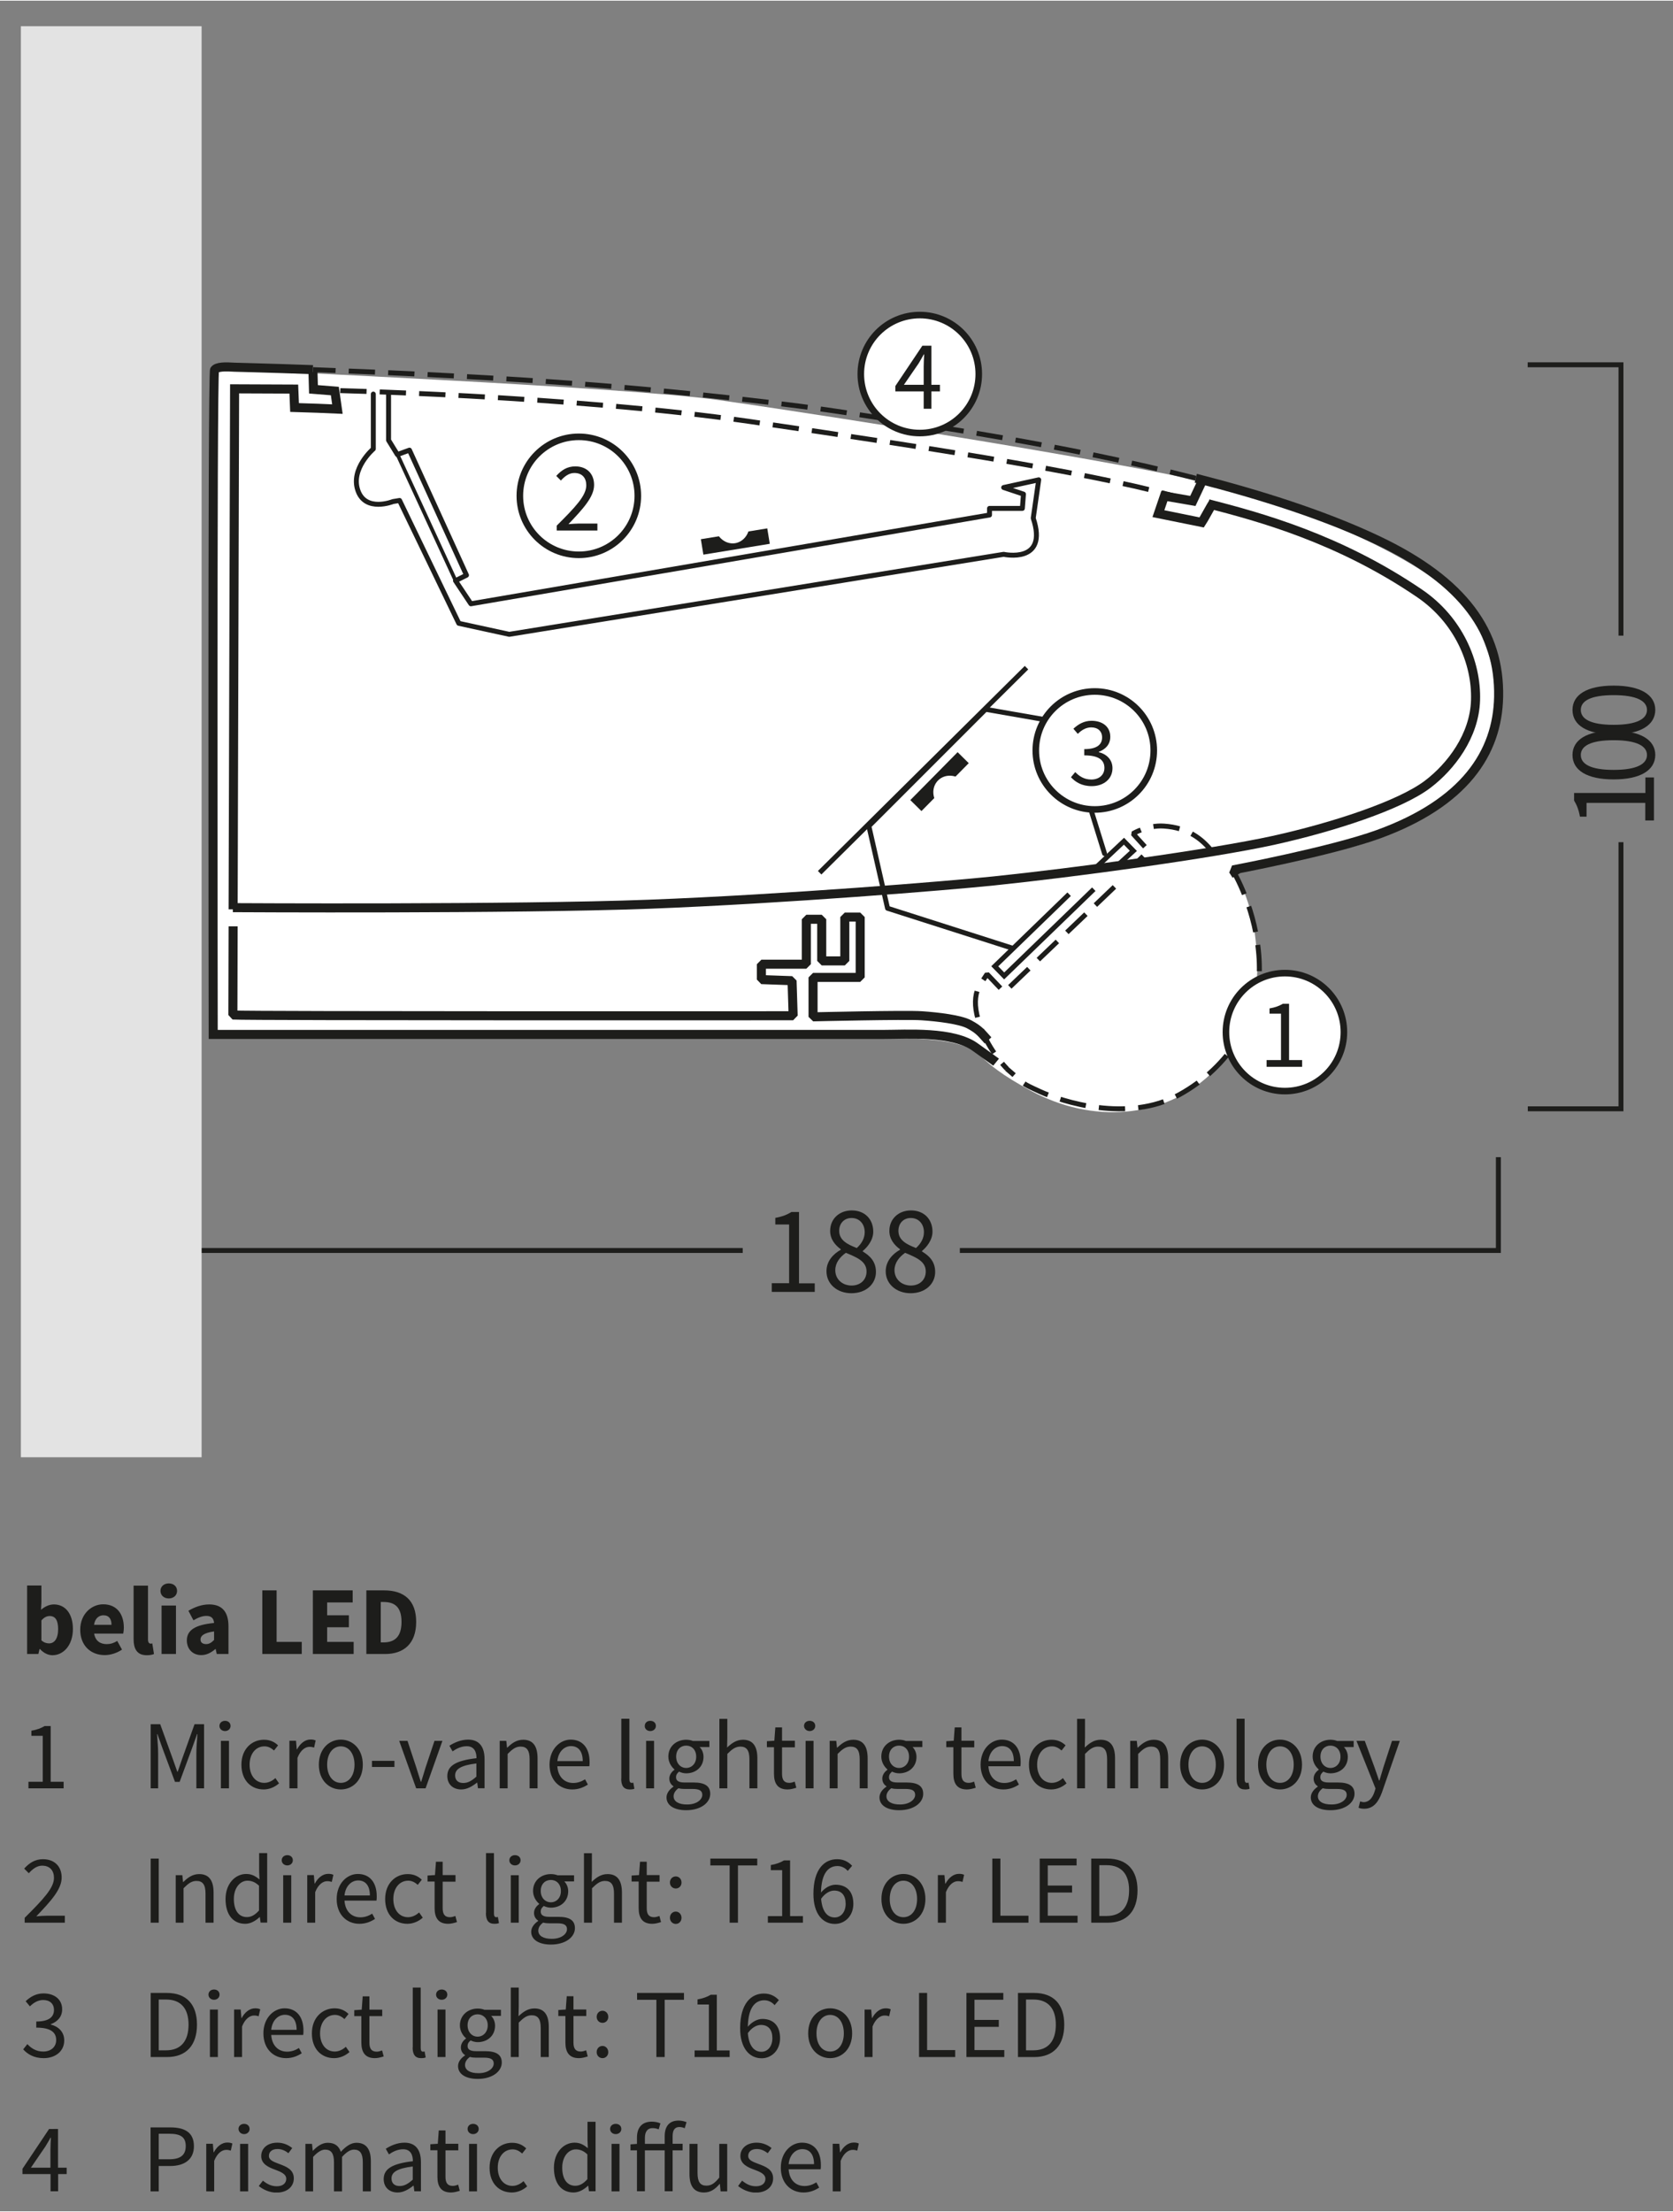 <?xml version="1.0" encoding="utf-8"?>
<svg xmlns="http://www.w3.org/2000/svg" xmlns:xlink="http://www.w3.org/1999/xlink" version="1.1" id="Ebene_1" x="0px" y="0px" viewBox="0 0 137 181" style="enable-background:new 0 0 137 181;" xml:space="preserve" width="500" height="661">
<rect x="0" y="0" width="137" height="181" fill="#808080" stroke="none"/>
<style type="text/css">
	.st0{clip-path:url(#SVGID_2_);fill:#FFFFFF;}
	
		.st1{clip-path:url(#SVGID_2_);fill:none;stroke:#1D1D1B;stroke-width:0.404;stroke-linecap:round;stroke-linejoin:round;stroke-miterlimit:2;}
	
		.st2{clip-path:url(#SVGID_2_);fill:none;stroke:#1D1D1B;stroke-width:0.305;stroke-linecap:round;stroke-linejoin:round;stroke-miterlimit:2;}
	.st3{clip-path:url(#SVGID_2_);fill:none;stroke:#1D1D1B;stroke-width:0.404;}
	.st4{clip-path:url(#SVGID_2_);}
	.st5{fill:#1D1D1B;}
	.st6{clip-path:url(#SVGID_2_);fill:none;stroke:#1D1D1B;stroke-width:0.741;stroke-miterlimit:10;}
	
		.st7{clip-path:url(#SVGID_2_);fill:none;stroke:#1D1D1B;stroke-width:0.404;stroke-linejoin:bevel;stroke-miterlimit:10;stroke-dasharray:2.155,1.077;}
	.st8{clip-path:url(#SVGID_2_);fill:none;stroke:#1D1D1B;stroke-width:0.741;stroke-linejoin:bevel;stroke-miterlimit:10;}
	.st9{clip-path:url(#SVGID_2_);fill:none;stroke:#1D1D1B;stroke-width:0.404;stroke-miterlimit:10;}
	.st10{clip-path:url(#SVGID_2_);fill:none;stroke:#1D1D1B;stroke-width:0.404;stroke-dasharray:2.155,1.077;}
	.st11{clip-path:url(#SVGID_2_);fill:none;stroke:#1D1D1B;stroke-width:0.741;}
	.st12{clip-path:url(#SVGID_2_);fill:#1D1D1B;}
	.st13{clip-path:url(#SVGID_4_);fill:#FFFFFF;}
	.st14{clip-path:url(#SVGID_4_);fill:#E3E3E3;}
	.st15{clip-path:url(#SVGID_6_);fill:#1D1D1B;}
	.st16{clip-path:url(#SVGID_6_);fill:#FFFFFF;}
	.st17{clip-path:url(#SVGID_6_);}
	.st18{clip-path:url(#SVGID_6_);fill:none;stroke:#1D1D1B;stroke-width:0.539;}
	.st19{clip-path:url(#SVGID_8_);fill:#1D1D1B;}
</style>
<g>
	<defs>
		<rect id="SVGID_1_" x="1.7" y="2.09" width="141.73" height="117.17"/>
	</defs>
	<clipPath id="SVGID_2_">
		<use xlink:href="#SVGID_1_" style="overflow:visible;"/>
	</clipPath>
	<path class="st0" d="M17.37,84.82c0,0,0.13-52.12,0.13-53.33s0-1.48,1.08-1.35c1.08,0.13,32.73,1.48,40.27,2.56   c11.12,1.59,33,5.12,39.86,6.73c6.87,1.62,20.2,6.87,22.22,11.58c2.02,4.71,2.42,7.68,0.27,11.45c-2.15,3.77-8.22,6.2-10.1,6.73   c-1.89,0.54-9.97,2.29-9.97,2.29s1.21,1.75,1.62,4.85c0.4,3.1,0.67,7.54-3.64,11.58c-3.89,3.65-9.7,4.04-14.68,1.35   c-4.98-2.69-3.5-3.23-6.33-3.91s-10.1-0.4-11.99-0.4C64.24,84.95,17.37,84.82,17.37,84.82"/>
	<path class="st1" d="M30.57,32.21v4.49c0,0-1.89,1.62-1.26,3.41c0.63,1.8,2.87,0.9,2.87,0.9l0.54-0.09l4.85,10.06l4.13,0.9   l40.49-6.55c0,0,3.68,0.81,2.42-2.96l0.45-3.14l-2.87,0.63l1.62,0.54l-0.09,1.17h-2.69v0.54l-42.47,7.27l-1.26-1.89l0.9-0.45   l-4.67-10.24l-0.99,0.36l-0.72-1.17v-3.77"/>
	<line class="st2" x1="32.54" y1="37.14" x2="37.3" y2="47.47"/>
	<polyline class="st1" points="82.82,77.55 72.68,74.31 71.15,67.58 80.71,58.02 87.13,59.14 90.45,69.83  "/>
	<path class="st3" d="M132.74,51.99V29.81h-7.64 M67.12,71.4l16.94-16.79"/>
	<g class="st4">
		<path class="st5" d="M134.73,67.11v-1.43h-4.81v1.13h-0.54c-0.1-0.57-0.27-0.98-0.48-1.32v-0.62h5.84V63.6h0.7v3.52H134.73z"/>
		<path class="st5" d="M132.14,63.76c-2.19,0-3.37-0.75-3.37-2c0-1.24,1.18-1.99,3.37-1.99c2.19,0,3.41,0.75,3.41,1.99    C135.54,63.01,134.33,63.76,132.14,63.76z M132.14,60.55c-1.92,0-2.69,0.49-2.69,1.21c0,0.73,0.78,1.22,2.69,1.22    c1.91,0,2.73-0.49,2.73-1.22C134.87,61.04,134.05,60.55,132.14,60.55z"/>
		<path class="st5" d="M132.14,60.07c-2.19,0-3.37-0.75-3.37-2c0-1.24,1.18-1.99,3.37-1.99c2.19,0,3.41,0.75,3.41,1.99    C135.54,59.32,134.33,60.07,132.14,60.07z M132.14,56.86c-1.92,0-2.69,0.49-2.69,1.21c0,0.73,0.78,1.22,2.69,1.22    c1.91,0,2.73-0.49,2.73-1.22C134.87,57.35,134.05,56.86,132.14,56.86z"/>
	</g>
	<path class="st3" d="M78.6,102.33h44.1v-7.64 M60.82,102.33H16.2"/>
	<g class="st4">
		<path class="st5" d="M63.19,105.01h1.43v-4.81h-1.13v-0.54c0.57-0.1,0.98-0.27,1.32-0.48h0.62v5.84h1.29v0.7h-3.52V105.01z"/>
		<path class="st5" d="M68.85,102.27v-0.04c-0.46-0.34-0.87-0.82-0.87-1.5c0-1,0.76-1.68,1.77-1.68c1.08,0,1.76,0.73,1.76,1.74    c0,0.69-0.48,1.27-0.86,1.58v0.04c0.56,0.34,1.08,0.8,1.08,1.68c0,0.97-0.8,1.74-2.01,1.74c-1.17,0-2.04-0.76-2.04-1.79    C67.67,103.19,68.26,102.6,68.85,102.27z M69.74,105.2c0.72,0,1.22-0.47,1.22-1.15c0-0.84-0.79-1.15-1.69-1.53    c-0.5,0.35-0.87,0.83-0.87,1.42C68.4,104.68,68.97,105.2,69.74,105.2z M70.81,100.83c0-0.64-0.4-1.16-1.08-1.16    c-0.58,0-1.01,0.42-1.01,1.05c0,0.78,0.68,1.11,1.44,1.41C70.58,101.75,70.81,101.31,70.81,100.83z"/>
		<path class="st5" d="M73.7,102.27v-0.04c-0.46-0.34-0.87-0.82-0.87-1.5c0-1,0.76-1.68,1.77-1.68c1.08,0,1.76,0.73,1.76,1.74    c0,0.69-0.48,1.27-0.86,1.58v0.04c0.56,0.34,1.08,0.8,1.08,1.68c0,0.97-0.8,1.74-2.01,1.74c-1.17,0-2.04-0.76-2.04-1.79    C72.53,103.19,73.11,102.6,73.7,102.27z M74.59,105.2c0.72,0,1.22-0.47,1.22-1.15c0-0.84-0.79-1.15-1.69-1.53    c-0.5,0.35-0.87,0.83-0.87,1.42C73.25,104.68,73.83,105.2,74.59,105.2z M75.66,100.83c0-0.64-0.4-1.16-1.08-1.16    c-0.58,0-1.01,0.42-1.01,1.05c0,0.78,0.68,1.11,1.44,1.41C75.43,101.75,75.66,101.31,75.66,100.83z"/>
	</g>
	<path class="st6" d="M25.62,30.21c-3.78-0.14-6.24-0.19-6.41-0.2c-0.76-0.05-1.44-0.05-1.64,0.22c-0.2,0.27-0.11,54.41-0.11,54.41   h29.27h25.59c1.89,0,5.75-0.29,7.57,1.06c0.12,0.09,1.57,1.12,1.68,1.21"/>
	<path class="st7" d="M97.91,39.1c-10.71-2.74-22.19-4.36-28.65-5.37c-3.44-0.54-13.09-1.77-23.88-2.51   c-7.4-0.51-14.74-0.83-19.75-1.01"/>
	<path class="st8" d="M19.09,75.79l-0.02,7.26c1.2,0.09,45.88,0.06,45.88,0.06l-0.09-2.87l-2.51-0.09v-1.26h3.68v-3.68h1.26v3.41   h1.89v-3.59h1.26v4.94h-3.86v3.23c0,0,7.54-0.18,8.89-0.09c1.35,0.09,3.16,0.31,3.89,0.7c0.88,0.47,1.01,0.74,1.55,1.32    M101.25,71.62c-0.18-0.3-0.29-0.45-0.29-0.45s8.06-1.52,11.91-2.92c7.04-2.56,9.76-6.64,9.85-11.25c0.1-5.25-2.78-9.46-9.99-12.86   c-4.26-2.01-9.44-3.67-14.81-5.04"/>
	<polyline class="st6" points="25.63,30.41 25.67,31.82 27.42,31.96 27.63,33.44 26.01,33.37 24.12,33.31 24.06,31.8 19.21,31.78    19.09,74.4  "/>
	<path class="st7" d="M100.96,71.22c0.67,1.12,2.37,4.67,2.15,8.79c-0.16,3.14-2.31,7.23-6.53,9.56c-4.22,2.33-9.63,0.57-11.43-0.26   c-1.65-0.76-1.12-0.51-2.71-1.86 M91.26,72.56l-9.02,8.62l-1.41-1.48l-0.7,1.07c-0.31,0.72-0.35,1.51-0.04,2.63   c0.66,2.37,2.36,4.04,2.36,4.04 M99.21,69.6c-0.78-0.94-1.89-1.89-3.91-2.02c-1.36-0.09-2.52,0.62-2.52,0.62l1.28,1.41   c0,0-0.93,0.91-0.93,0.91"/>
	<path class="st9" d="M89.57,72.75l-7.34,7.1l-0.77-0.79l6.09-5.9 M91.59,70.73c0,0,1.22-1.12,1.22-1.12l-0.77-0.79   c0,0-2.47,2.32-2.47,2.32"/>
	<path class="st10" d="M97.19,40.85c-6.46-1.93-19.12-3.97-35.82-6.4c-14.75-2.14-34.88-2.56-34.88-2.56"/>
	<path class="st11" d="M98.4,39.43l-0.72,1.53l-2.33-0.4l-0.49,1.44l3.55,0.72c0.09-0.13,0.83-1.48,0.9-1.57 M19.07,74.26   c0,0,23.03,0.14,34.06-0.28s24.65-1.53,28.26-1.91c6.58-0.68,17.78-2.2,22.89-3.32c4.89-1.08,10.37-2.87,12.64-4.6   c1.88-1.43,3.82-3.94,3.91-6.87c0.1-3.11-1.42-6.6-4.58-8.75c-6.62-4.51-13.13-6.26-17.31-7.34"/>
	<polyline class="st3" points="132.74,68.9 132.74,90.73 125.11,90.73  "/>
	
		<rect x="74.12" y="63.3" transform="matrix(0.703 -0.712 0.712 0.703 -22.631 73.726)" class="st12" width="5.51" height="1.28"/>
</g>
<g>
	<defs>
		<rect id="SVGID_3_" x="1.71" y="2.09" width="141.72" height="117.17"/>
	</defs>
	<clipPath id="SVGID_4_">
		<use xlink:href="#SVGID_3_" style="overflow:visible;"/>
	</clipPath>
	<path class="st13" d="M78.92,63.94c-0.62-0.61-1.56-0.65-2.11-0.09c-0.55,0.56-0.5,1.5,0.12,2.11c0.62,0.61,1.56,0.65,2.11,0.09   C79.59,65.49,79.54,64.55,78.92,63.94"/>
	<rect x="1.7" y="2.09" class="st14" width="14.81" height="171.79"/>
</g>
<g>
	<defs>
		<rect id="SVGID_5_" x="1.7" y="2.09" width="141.73" height="117.17"/>
	</defs>
	<clipPath id="SVGID_6_">
		<use xlink:href="#SVGID_5_" style="overflow:visible;"/>
	</clipPath>
	
		<rect x="57.44" y="43.67" transform="matrix(0.987 -0.161 0.161 0.987 -6.332 10.238)" class="st15" width="5.51" height="1.28"/>
	<path class="st16" d="M58.55,43.1c0.14,0.85,0.88,1.44,1.65,1.32c0.77-0.13,1.29-0.92,1.15-1.77c-0.14-0.85-0.88-1.44-1.65-1.32   C58.93,41.45,58.41,42.24,58.55,43.1"/>
	<g class="st17">
		<path class="st5" d="M25.23,158.13h0.81v5.99h2.8v0.73h-3.61V158.13z"/>
		<path class="st5" d="M29.43,160.06h4.19v0.63h-4.19V160.06z M29.43,162.25h4.19v0.63h-4.19V162.25z"/>
		<path class="st5" d="M36.7,164.16h1.43v-4.81h-1.13v-0.54c0.57-0.1,0.98-0.27,1.32-0.48h0.62v5.84h1.29v0.7H36.7V164.16z"/>
		<path class="st5" d="M41.17,164.35c1.88-1.96,2.93-3.13,2.93-4.19c0-0.75-0.39-1.28-1.18-1.28c-0.52,0-0.97,0.35-1.33,0.79    l-0.46-0.48c0.52-0.59,1.07-0.99,1.88-0.99c1.15,0,1.87,0.77,1.87,1.92c0,1.23-1.06,2.45-2.54,4.07c0.34-0.03,0.72-0.06,1.04-0.06    h1.81v0.73h-4.02V164.35z"/>
		<path class="st5" d="M46.27,163.53c0.37,0.39,0.84,0.75,1.57,0.75c0.76,0,1.37-0.58,1.37-1.5c0-0.9-0.53-1.43-1.33-1.43    c-0.43,0-0.69,0.14-1.06,0.4l-0.43-0.29l0.21-3.14h3.12v0.73H47.3l-0.17,1.94c0.29-0.16,0.58-0.27,0.96-0.27    c1.06,0,1.93,0.63,1.93,2.05s-1.02,2.21-2.1,2.21c-1,0-1.61-0.44-2.04-0.89L46.27,163.53z"/>
		<path class="st5" d="M51.13,163.53c0.37,0.39,0.84,0.75,1.57,0.75c0.76,0,1.37-0.58,1.37-1.5c0-0.9-0.53-1.43-1.33-1.43    c-0.43,0-0.69,0.14-1.06,0.4l-0.43-0.29l0.21-3.14h3.12v0.73h-2.41l-0.17,1.94c0.29-0.16,0.58-0.27,0.96-0.27    c1.06,0,1.93,0.63,1.93,2.05s-1.02,2.21-2.1,2.21c-1,0-1.61-0.44-2.04-0.89L51.13,163.53z"/>
		<path class="st5" d="M58.12,159.88h0.66l0.07,0.72h0.03c0.41-0.47,0.91-0.84,1.47-0.84c0.72,0,1.11,0.36,1.31,0.95    c0.5-0.56,0.99-0.95,1.56-0.95c0.98,0,1.45,0.68,1.45,1.95v3.15h-0.8v-3.04c0-0.93-0.28-1.33-0.88-1.33    c-0.37,0-0.75,0.26-1.19,0.77v3.6H61v-3.04c0-0.93-0.28-1.33-0.89-1.33c-0.35,0-0.75,0.26-1.19,0.77v3.6h-0.8V159.88z"/>
		<path class="st5" d="M66.22,159.88h0.66l0.07,0.72h0.03c0.41-0.47,0.91-0.84,1.47-0.84c0.72,0,1.11,0.36,1.31,0.95    c0.5-0.56,0.99-0.95,1.56-0.95c0.98,0,1.45,0.68,1.45,1.95v3.15h-0.8v-3.04c0-0.93-0.28-1.33-0.88-1.33    c-0.37,0-0.75,0.26-1.19,0.77v3.6h-0.8v-3.04c0-0.93-0.28-1.33-0.89-1.33c-0.35,0-0.75,0.26-1.19,0.77v3.6h-0.8V159.88z"/>
	</g>
	<path class="st16" d="M75.32,35.4c2.67,0,4.83-2.16,4.83-4.83s-2.16-4.83-4.83-4.83c-2.67,0-4.83,2.16-4.83,4.83   S72.65,35.4,75.32,35.4"/>
	<path class="st18" d="M75.32,35.4c2.67,0,4.83-2.16,4.83-4.83s-2.16-4.83-4.83-4.83c-2.67,0-4.83,2.16-4.83,4.83   S72.65,35.4,75.32,35.4z"/>
	<g class="st17">
		<path class="st5" d="M76.97,31.99h-0.7v1.42h-0.63v-1.42h-2.32v-0.44l2.21-3.3h0.74v3.2h0.7V31.99z M75.64,31.46v-1.5    c0-0.28,0.02-0.72,0.04-1h-0.03c-0.13,0.25-0.28,0.48-0.42,0.73l-1.21,1.76H75.64z"/>
	</g>
	<path class="st16" d="M47.4,45.37c2.67,0,4.83-2.16,4.83-4.83s-2.16-4.83-4.83-4.83c-2.67,0-4.83,2.16-4.83,4.83   S44.73,45.37,47.4,45.37"/>
	<path class="st18" d="M47.4,45.37c2.67,0,4.83-2.16,4.83-4.83s-2.16-4.83-4.83-4.83c-2.67,0-4.83,2.16-4.83,4.83   S44.73,45.37,47.4,45.37z"/>
	<g class="st17">
		<path class="st5" d="M45.58,42.99c1.55-1.54,2.43-2.47,2.43-3.31c0-0.59-0.32-1.01-0.98-1.01c-0.43,0-0.8,0.28-1.1,0.62    l-0.38-0.38c0.43-0.47,0.89-0.78,1.56-0.78c0.95,0,1.54,0.61,1.54,1.52c0,0.97-0.88,1.93-2.1,3.21c0.28-0.02,0.6-0.05,0.87-0.05    h1.5v0.57h-3.33V42.99z"/>
	</g>
	<path class="st16" d="M89.65,66.22c2.67,0,4.83-2.16,4.83-4.83s-2.16-4.83-4.83-4.83c-2.67,0-4.83,2.16-4.83,4.83   S86.98,66.22,89.65,66.22"/>
	<path class="st18" d="M89.65,66.22c2.67,0,4.83-2.16,4.83-4.83c0-2.67-2.16-4.83-4.83-4.83c-2.67,0-4.83,2.16-4.83,4.83   C84.82,64.05,86.98,66.22,89.65,66.22z"/>
	<g class="st17">
		<path class="st5" d="M88.05,63.16c0.31,0.32,0.71,0.61,1.32,0.61c0.62,0,1.07-0.37,1.07-0.95c0-0.61-0.42-1.03-1.65-1.03v-0.51    c1.1,0,1.46-0.42,1.46-0.96c0-0.5-0.34-0.82-0.89-0.82c-0.43,0-0.79,0.22-1.1,0.53l-0.36-0.42c0.4-0.37,0.87-0.65,1.48-0.65    c0.9,0,1.54,0.48,1.54,1.31c0,0.62-0.38,1.02-0.94,1.23v0.03c0.62,0.15,1.12,0.6,1.12,1.31c0,0.91-0.75,1.47-1.7,1.47    c-0.83,0-1.35-0.35-1.7-0.73L88.05,63.16z"/>
	</g>
	<path class="st16" d="M105.22,89.28c2.67,0,4.83-2.16,4.83-4.83c0-2.67-2.16-4.83-4.83-4.83c-2.67,0-4.83,2.16-4.83,4.83   C100.39,87.11,102.55,89.28,105.22,89.28"/>
	<path class="st18" d="M105.22,89.28c2.67,0,4.83-2.16,4.83-4.83c0-2.67-2.16-4.83-4.83-4.83s-4.83,2.16-4.83,4.83   C100.39,87.11,102.55,89.28,105.22,89.28z"/>
	<g class="st17">
		<path class="st5" d="M103.72,86.74h1.18v-3.8h-0.94v-0.43c0.47-0.08,0.81-0.21,1.09-0.38h0.51v4.61h1.07v0.55h-2.91V86.74z"/>
	</g>
</g>
<g>
	<defs>
		<rect id="SVGID_7_" x="1.7" y="2.09" width="141.73" height="177.37"/>
	</defs>
	<clipPath id="SVGID_8_">
		<use xlink:href="#SVGID_7_" style="overflow:visible;"/>
	</clipPath>
	<path class="st19" d="M68.19,179.37h0.65v-2.5c0.26-0.66,0.66-0.9,0.98-0.9c0.16,0,0.25,0.02,0.38,0.06l0.13-0.58   c-0.13-0.06-0.25-0.08-0.42-0.08c-0.44,0-0.84,0.31-1.1,0.8h-0.02l-0.06-0.7h-0.54V179.37z M64.58,177.14   c0.08-0.79,0.58-1.23,1.12-1.23c0.61,0,0.96,0.44,0.96,1.23H64.58z M63.94,177.43c0,1.27,0.82,2.03,1.86,2.03   c0.53,0,0.94-0.18,1.28-0.4l-0.23-0.43c-0.29,0.18-0.6,0.3-0.97,0.3c-0.75,0-1.25-0.53-1.3-1.37h2.62c0.02-0.1,0.02-0.22,0.02-0.36   c0-1.11-0.56-1.82-1.55-1.82C64.79,175.38,63.94,176.16,63.94,177.43 M60.44,178.93c0.37,0.3,0.9,0.54,1.45,0.54   c0.92,0,1.42-0.53,1.42-1.16c0-0.74-0.62-0.97-1.18-1.18c-0.44-0.17-0.86-0.3-0.86-0.67c0-0.3,0.22-0.56,0.71-0.56   c0.34,0,0.62,0.14,0.89,0.34l0.31-0.42c-0.29-0.24-0.72-0.44-1.21-0.44c-0.84,0-1.34,0.48-1.34,1.1c0,0.66,0.61,0.92,1.16,1.12   c0.42,0.16,0.89,0.34,0.89,0.74c0,0.34-0.26,0.61-0.77,0.61c-0.47,0-0.81-0.19-1.14-0.46L60.44,178.93z M56.46,177.94   c0,0.99,0.37,1.52,1.19,1.52c0.54,0,0.92-0.28,1.28-0.7h0.02l0.06,0.61h0.54v-3.89H58.9v2.76c-0.37,0.46-0.65,0.66-1.05,0.66   c-0.51,0-0.73-0.31-0.73-1.04v-2.38h-0.66V177.94z M56.22,173.7c-0.18-0.07-0.41-0.13-0.65-0.13c-0.78,0-1.14,0.49-1.14,1.29v0.62   h-1.62v-0.5c0-0.51,0.23-0.79,0.61-0.79c0.19,0,0.35,0.03,0.52,0.1l0.14-0.49c-0.19-0.09-0.46-0.14-0.71-0.14   c-0.81,0-1.21,0.5-1.21,1.31v0.51l-0.53,0.04v0.49h0.53v3.35h0.65v-3.35h1.62v3.35h0.65v-3.35h0.82v-0.54h-0.82v-0.62   c0-0.5,0.18-0.75,0.55-0.75c0.14,0,0.29,0.03,0.44,0.1L56.22,173.7z M50.08,179.37h0.65v-3.89h-0.65V179.37z M50.42,174.68   c0.26,0,0.46-0.18,0.46-0.42c0-0.26-0.2-0.42-0.46-0.42s-0.46,0.17-0.46,0.42C49.96,174.5,50.16,174.68,50.42,174.68 M46.04,177.42   c0-0.89,0.5-1.49,1.12-1.49c0.32,0,0.62,0.11,0.94,0.41v2.03c-0.32,0.36-0.63,0.54-0.99,0.54   C46.43,178.91,46.04,178.35,46.04,177.42 M45.36,177.43c0,1.3,0.63,2.03,1.61,2.03c0.46,0,0.87-0.26,1.18-0.55h0.02l0.06,0.45h0.54   v-5.69h-0.66v1.5l0.03,0.66c-0.35-0.28-0.64-0.45-1.09-0.45C46.16,175.38,45.36,176.17,45.36,177.43 M40.09,177.43   c0,1.29,0.79,2.03,1.82,2.03c0.46,0,0.91-0.19,1.26-0.5l-0.3-0.43c-0.23,0.21-0.54,0.39-0.91,0.39c-0.71,0-1.2-0.6-1.2-1.49   c0-0.9,0.51-1.5,1.22-1.5c0.31,0,0.55,0.14,0.78,0.34l0.33-0.42c-0.26-0.25-0.62-0.46-1.14-0.46   C40.96,175.38,40.09,176.13,40.09,177.43 M38.41,179.37h0.65v-3.89h-0.65V179.37z M38.74,174.68c0.26,0,0.46-0.18,0.46-0.42   c0-0.26-0.2-0.42-0.46-0.42c-0.26,0-0.45,0.17-0.45,0.42C38.29,174.5,38.49,174.68,38.74,174.68 M35.82,178.17   c0,0.77,0.28,1.29,1.11,1.29c0.24,0,0.5-0.07,0.72-0.14l-0.13-0.5c-0.13,0.05-0.3,0.1-0.44,0.1c-0.45,0-0.6-0.27-0.6-0.75v-2.16   h1.05v-0.54h-1.05v-1.09h-0.55l-0.08,1.09l-0.61,0.04v0.49h0.58V178.17z M32.06,178.31c0-0.5,0.44-0.82,1.74-0.98v1.08   c-0.38,0.34-0.69,0.52-1.06,0.52C32.36,178.94,32.06,178.75,32.06,178.31 M31.42,178.36c0,0.7,0.49,1.1,1.14,1.1   c0.48,0,0.91-0.26,1.29-0.56h0.02l0.06,0.46h0.54v-2.38c0-0.97-0.4-1.6-1.35-1.6c-0.62,0-1.17,0.27-1.53,0.5l0.26,0.46   c0.3-0.21,0.7-0.42,1.16-0.42c0.63,0,0.8,0.48,0.8,0.98C32.15,177.09,31.42,177.51,31.42,178.36 M24.98,179.37h0.66v-2.82   c0.36-0.4,0.69-0.6,0.98-0.6c0.5,0,0.73,0.31,0.73,1.04v2.38h0.66v-2.82c0.36-0.4,0.67-0.6,0.98-0.6c0.49,0,0.72,0.31,0.72,1.04   v2.38h0.66v-2.46c0-0.99-0.38-1.52-1.18-1.52c-0.47,0-0.87,0.3-1.28,0.74c-0.16-0.46-0.48-0.74-1.07-0.74   c-0.47,0-0.87,0.29-1.21,0.65h-0.02l-0.06-0.56h-0.54V179.37z M21.19,178.93c0.37,0.3,0.89,0.54,1.45,0.54   c0.92,0,1.42-0.53,1.42-1.16c0-0.74-0.62-0.97-1.18-1.18c-0.44-0.17-0.86-0.3-0.86-0.67c0-0.3,0.22-0.56,0.71-0.56   c0.34,0,0.63,0.14,0.89,0.34l0.31-0.42c-0.3-0.24-0.72-0.44-1.21-0.44c-0.84,0-1.33,0.48-1.33,1.1c0,0.66,0.61,0.92,1.16,1.12   c0.42,0.16,0.89,0.34,0.89,0.74c0,0.34-0.26,0.61-0.77,0.61c-0.46,0-0.81-0.19-1.14-0.46L21.19,178.93z M19.66,179.37h0.66v-3.89   h-0.66V179.37z M19.99,174.68c0.25,0,0.45-0.18,0.45-0.42c0-0.26-0.2-0.42-0.45-0.42c-0.26,0-0.46,0.17-0.46,0.42   C19.54,174.5,19.74,174.68,19.99,174.68 M16.88,179.37h0.66v-2.5c0.26-0.66,0.66-0.9,0.98-0.9c0.16,0,0.25,0.02,0.38,0.06   l0.13-0.58c-0.13-0.06-0.25-0.08-0.42-0.08c-0.44,0-0.84,0.31-1.1,0.8h-0.02l-0.06-0.7h-0.54V179.37z M13,176.74v-2.09h0.86   c0.9,0,1.35,0.25,1.35,1.01c0,0.74-0.44,1.08-1.35,1.08H13z M12.34,179.37H13v-2.08h0.94c1.15,0,1.94-0.52,1.94-1.62   c0-1.15-0.78-1.54-1.94-1.54h-1.61V179.37z M5.45,177.43h-0.7v-3.17H4.02l-2.18,3.26v0.43h2.3v1.41h0.62v-1.41h0.7V177.43z    M2.53,177.43l1.19-1.74c0.14-0.25,0.29-0.47,0.42-0.72h0.03c-0.02,0.27-0.04,0.71-0.04,0.98v1.48H2.53z"/>
	<path class="st19" d="M84.02,167.82v-4.16h0.6c1.22,0,1.84,0.74,1.84,2.06c0,1.33-0.62,2.1-1.84,2.1H84.02z M83.36,168.37h1.34   c1.58,0,2.45-0.98,2.45-2.65c0-1.66-0.86-2.6-2.48-2.6h-1.31V168.37z M79.14,168.37h3.1v-0.57h-2.44v-1.9h1.99v-0.57h-1.99v-1.65   h2.36v-0.56h-3.02V168.37z M75.26,168.37h2.96v-0.57h-2.3v-4.68h-0.66V168.37z M70.8,168.37h0.65v-2.5c0.26-0.66,0.66-0.9,0.98-0.9   c0.16,0,0.25,0.02,0.38,0.06l0.13-0.57c-0.13-0.06-0.25-0.08-0.42-0.08c-0.44,0-0.84,0.31-1.1,0.8H71.4l-0.06-0.7H70.8V168.37z    M66.86,166.43c0-0.9,0.46-1.51,1.12-1.51c0.67,0,1.12,0.61,1.12,1.51c0,0.89-0.45,1.49-1.12,1.49   C67.31,167.92,66.86,167.32,66.86,166.43 M66.18,166.43c0,1.29,0.85,2.03,1.8,2.03c0.95,0,1.8-0.74,1.8-2.03   c0-1.31-0.85-2.05-1.8-2.05C67.02,164.38,66.18,165.13,66.18,166.43 M63.78,163.71c-0.29-0.31-0.68-0.54-1.23-0.54   c-1.02,0-1.94,0.79-1.94,2.84c0,1.64,0.76,2.46,1.76,2.46c0.82,0,1.51-0.66,1.51-1.64c0-1.05-0.58-1.58-1.45-1.58   c-0.42,0-0.87,0.25-1.19,0.64c0.03-1.62,0.63-2.17,1.35-2.17c0.32,0,0.63,0.15,0.84,0.4L63.78,163.71z M62.36,167.94   c-0.65,0-1.04-0.54-1.12-1.53c0.34-0.48,0.75-0.67,1.07-0.67c0.63,0,0.94,0.42,0.94,1.08C63.25,167.5,62.86,167.94,62.36,167.94    M56.87,168.37h2.88v-0.54H58.7v-4.56h-0.5c-0.28,0.17-0.62,0.3-1.08,0.38v0.42h0.93v3.76h-1.17V168.37z M53.76,168.37h0.67v-4.69   h1.58v-0.56h-3.84v0.56h1.58V168.37z M48.86,167.97c0,0.29,0.22,0.49,0.48,0.49c0.26,0,0.47-0.21,0.47-0.49   c0-0.3-0.22-0.51-0.47-0.51C49.08,167.46,48.86,167.66,48.86,167.97 M48.86,165.08c0,0.29,0.22,0.49,0.48,0.49   c0.26,0,0.47-0.2,0.47-0.49c0-0.3-0.22-0.5-0.47-0.5C49.08,164.58,48.86,164.78,48.86,165.08 M46.3,167.17   c0,0.77,0.28,1.29,1.11,1.29c0.24,0,0.5-0.07,0.72-0.14L48,167.82c-0.13,0.05-0.3,0.1-0.44,0.1c-0.45,0-0.6-0.27-0.6-0.75v-2.16   h1.05v-0.53h-1.05v-1.09h-0.55l-0.08,1.09l-0.61,0.04v0.49h0.58V167.17z M41.83,168.37h0.65v-2.82c0.39-0.39,0.66-0.6,1.06-0.6   c0.51,0,0.74,0.31,0.74,1.04v2.38h0.66v-2.46c0-0.99-0.37-1.52-1.18-1.52c-0.54,0-0.93,0.29-1.3,0.64l0.02-0.8v-1.55h-0.65V168.37z    M39.11,166.7c-0.45,0-0.82-0.36-0.82-0.93c0-0.57,0.37-0.9,0.82-0.9s0.83,0.34,0.83,0.9C39.94,166.34,39.56,166.7,39.11,166.7    M37.51,169.11c0,0.67,0.65,1.05,1.61,1.05c1.21,0,1.97-0.62,1.97-1.34c0-0.65-0.46-0.93-1.36-0.93h-0.75   c-0.53,0-0.69-0.18-0.69-0.42c0-0.22,0.11-0.35,0.25-0.46c0.18,0.09,0.39,0.14,0.58,0.14c0.79,0,1.42-0.52,1.42-1.35   c0-0.33-0.14-0.63-0.32-0.8h0.8v-0.5h-1.35c-0.14-0.06-0.34-0.1-0.55-0.1c-0.79,0-1.46,0.54-1.46,1.38c0,0.46,0.25,0.84,0.5,1.05   v0.03c-0.2,0.13-0.42,0.39-0.42,0.72c0,0.3,0.15,0.51,0.34,0.63v0.03C37.72,168.47,37.51,168.78,37.51,169.11 M38.08,169.02   c0-0.22,0.12-0.46,0.4-0.66c0.17,0.05,0.35,0.06,0.5,0.06h0.67c0.5,0,0.78,0.12,0.78,0.48c0,0.41-0.49,0.79-1.23,0.79   C38.5,169.7,38.08,169.44,38.08,169.02 M35.83,168.37h0.65v-3.89h-0.65V168.37z M36.17,163.68c0.26,0,0.46-0.18,0.46-0.42   c0-0.26-0.2-0.42-0.46-0.42s-0.46,0.17-0.46,0.42C35.71,163.5,35.91,163.68,36.17,163.68 M33.79,167.58c0,0.57,0.2,0.88,0.69,0.88   c0.18,0,0.29-0.02,0.38-0.06l-0.09-0.49c-0.07,0.02-0.1,0.02-0.14,0.02c-0.1,0-0.18-0.08-0.18-0.29v-4.96h-0.65V167.58z    M29.59,167.17c0,0.77,0.28,1.29,1.11,1.29c0.24,0,0.5-0.07,0.72-0.14l-0.13-0.49c-0.13,0.05-0.3,0.1-0.44,0.1   c-0.45,0-0.6-0.27-0.6-0.75v-2.16h1.05v-0.53h-1.05v-1.09H29.7l-0.08,1.09l-0.61,0.04v0.49h0.58V167.17z M25.54,166.43   c0,1.29,0.79,2.03,1.82,2.03c0.46,0,0.91-0.19,1.26-0.5l-0.3-0.43c-0.23,0.21-0.54,0.39-0.91,0.39c-0.71,0-1.2-0.6-1.2-1.49   c0-0.9,0.51-1.51,1.22-1.51c0.31,0,0.55,0.14,0.78,0.34l0.33-0.42c-0.26-0.25-0.62-0.46-1.14-0.46   C26.41,164.38,25.54,165.13,25.54,166.43 M22.21,166.14c0.08-0.79,0.58-1.23,1.12-1.23c0.61,0,0.96,0.44,0.96,1.23H22.21z    M21.57,166.43c0,1.27,0.82,2.03,1.86,2.03c0.53,0,0.94-0.18,1.28-0.4l-0.23-0.43c-0.29,0.18-0.6,0.3-0.97,0.3   c-0.74,0-1.25-0.53-1.3-1.37h2.62c0.02-0.1,0.02-0.22,0.02-0.36c0-1.11-0.56-1.82-1.55-1.82   C22.42,164.38,21.57,165.16,21.57,166.43 M19.16,168.37h0.66v-2.5c0.26-0.66,0.66-0.9,0.98-0.9c0.16,0,0.25,0.02,0.38,0.06   l0.13-0.57c-0.13-0.06-0.25-0.08-0.42-0.08c-0.44,0-0.84,0.31-1.1,0.8h-0.02l-0.06-0.7h-0.54V168.37z M17.19,168.37h0.65v-3.89   h-0.65V168.37z M17.53,163.68c0.25,0,0.45-0.18,0.45-0.42c0-0.26-0.2-0.42-0.45-0.42c-0.26,0-0.46,0.17-0.46,0.42   C17.07,163.5,17.27,163.68,17.53,163.68 M13,167.82v-4.16h0.6c1.22,0,1.84,0.74,1.84,2.06c0,1.33-0.62,2.1-1.84,2.1H13z    M12.34,168.37h1.34c1.58,0,2.45-0.98,2.45-2.65c0-1.66-0.86-2.6-2.48-2.6h-1.31V168.37z M1.9,167.74   c0.34,0.38,0.86,0.72,1.68,0.72c0.94,0,1.68-0.55,1.68-1.45c0-0.71-0.49-1.15-1.1-1.3v-0.03c0.55-0.21,0.93-0.6,0.93-1.22   c0-0.82-0.64-1.3-1.53-1.3c-0.6,0-1.07,0.27-1.46,0.64l0.35,0.42c0.3-0.3,0.66-0.52,1.09-0.52c0.54,0,0.88,0.31,0.88,0.81   c0,0.54-0.36,0.95-1.45,0.95v0.5c1.22,0,1.63,0.41,1.63,1.02c0,0.57-0.44,0.94-1.06,0.94c-0.6,0-1-0.29-1.3-0.61L1.9,167.74z"/>
	<path class="st19" d="M90.02,156.82v-4.16h0.6c1.22,0,1.84,0.74,1.84,2.06c0,1.33-0.62,2.1-1.84,2.1H90.02z M89.36,157.37h1.34   c1.59,0,2.45-0.97,2.45-2.65c0-1.66-0.86-2.6-2.48-2.6h-1.31V157.37z M85.14,157.37h3.1v-0.57h-2.44v-1.9h1.99v-0.57h-1.99v-1.65   h2.36v-0.56h-3.02V157.37z M81.26,157.37h2.96v-0.57h-2.3v-4.68h-0.66V157.37z M76.8,157.37h0.66v-2.5c0.26-0.66,0.66-0.9,0.98-0.9   c0.16,0,0.25,0.02,0.38,0.06l0.13-0.58c-0.13-0.06-0.25-0.08-0.42-0.08c-0.44,0-0.84,0.31-1.1,0.8H77.4l-0.06-0.7H76.8V157.37z    M72.86,155.43c0-0.9,0.46-1.5,1.12-1.5c0.67,0,1.12,0.61,1.12,1.5c0,0.89-0.45,1.49-1.12,1.49   C73.31,156.92,72.86,156.32,72.86,155.43 M72.18,155.43c0,1.29,0.85,2.03,1.8,2.03c0.95,0,1.8-0.74,1.8-2.03   c0-1.3-0.85-2.05-1.8-2.05C73.02,153.38,72.18,154.13,72.18,155.43 M69.78,152.71c-0.29-0.31-0.68-0.54-1.23-0.54   c-1.02,0-1.94,0.79-1.94,2.84c0,1.64,0.76,2.46,1.76,2.46c0.82,0,1.51-0.66,1.51-1.64c0-1.05-0.58-1.57-1.46-1.57   c-0.42,0-0.87,0.25-1.19,0.64c0.03-1.62,0.63-2.17,1.35-2.17c0.32,0,0.63,0.15,0.84,0.4L69.78,152.71z M68.36,156.94   c-0.65,0-1.04-0.54-1.12-1.53c0.34-0.48,0.75-0.67,1.07-0.67c0.63,0,0.94,0.42,0.94,1.08C69.25,156.5,68.86,156.94,68.36,156.94    M62.87,157.37h2.88v-0.54H64.7v-4.56h-0.5c-0.28,0.17-0.62,0.3-1.08,0.38v0.42h0.93v3.76h-1.17V157.37z M59.76,157.37h0.67v-4.69   h1.58v-0.56h-3.84v0.56h1.58V157.37z M54.86,156.97c0,0.29,0.22,0.5,0.48,0.5c0.26,0,0.47-0.21,0.47-0.5c0-0.3-0.22-0.51-0.47-0.51   C55.08,156.46,54.86,156.66,54.86,156.97 M54.86,154.08c0,0.29,0.22,0.49,0.48,0.49c0.26,0,0.47-0.2,0.47-0.49   c0-0.3-0.22-0.5-0.47-0.5C55.08,153.58,54.86,153.78,54.86,154.08 M52.3,156.17c0,0.77,0.28,1.29,1.11,1.29   c0.24,0,0.5-0.07,0.72-0.14l-0.13-0.5c-0.13,0.05-0.3,0.1-0.44,0.1c-0.45,0-0.6-0.27-0.6-0.75v-2.16h1.05v-0.54h-1.05v-1.09h-0.55   l-0.08,1.09l-0.61,0.04v0.49h0.58V156.17z M47.83,157.37h0.65v-2.82c0.39-0.39,0.67-0.6,1.06-0.6c0.51,0,0.74,0.31,0.74,1.04v2.38   h0.65v-2.46c0-0.99-0.37-1.52-1.18-1.52c-0.54,0-0.93,0.29-1.3,0.64l0.02-0.8v-1.55h-0.65V157.37z M45.11,155.7   c-0.45,0-0.83-0.36-0.83-0.93c0-0.57,0.37-0.9,0.83-0.9c0.46,0,0.82,0.34,0.82,0.9C45.94,155.34,45.56,155.7,45.11,155.7    M43.5,158.11c0,0.67,0.66,1.05,1.61,1.05c1.21,0,1.97-0.62,1.97-1.34c0-0.65-0.45-0.93-1.36-0.93h-0.75   c-0.53,0-0.69-0.18-0.69-0.43c0-0.22,0.11-0.34,0.25-0.46c0.18,0.09,0.39,0.14,0.58,0.14c0.79,0,1.42-0.52,1.42-1.35   c0-0.33-0.14-0.62-0.32-0.8h0.8v-0.5h-1.35c-0.14-0.06-0.34-0.1-0.55-0.1c-0.79,0-1.46,0.53-1.46,1.38c0,0.46,0.25,0.84,0.5,1.05   v0.03c-0.2,0.14-0.42,0.39-0.42,0.72c0,0.3,0.15,0.51,0.34,0.63v0.03C43.72,157.47,43.5,157.78,43.5,158.11 M44.08,158.02   c0-0.22,0.12-0.46,0.4-0.66c0.17,0.05,0.35,0.06,0.5,0.06h0.67c0.5,0,0.78,0.12,0.78,0.48c0,0.41-0.49,0.79-1.23,0.79   C44.5,158.7,44.08,158.44,44.08,158.02 M41.83,157.37h0.65v-3.89h-0.65V157.37z M42.17,152.68c0.26,0,0.46-0.18,0.46-0.42   c0-0.26-0.2-0.42-0.46-0.42s-0.46,0.17-0.46,0.42C41.71,152.5,41.91,152.68,42.17,152.68 M39.79,156.58c0,0.57,0.2,0.88,0.69,0.88   c0.18,0,0.29-0.02,0.38-0.06l-0.09-0.5c-0.07,0.02-0.1,0.02-0.14,0.02c-0.1,0-0.18-0.08-0.18-0.29v-4.96h-0.65V156.58z    M35.59,156.17c0,0.77,0.28,1.29,1.11,1.29c0.24,0,0.5-0.07,0.72-0.14l-0.13-0.5c-0.13,0.05-0.3,0.1-0.44,0.1   c-0.45,0-0.6-0.27-0.6-0.75v-2.16h1.05v-0.54h-1.05v-1.09H35.7l-0.08,1.09l-0.61,0.04v0.49h0.58V156.17z M31.54,155.43   c0,1.29,0.79,2.03,1.82,2.03c0.46,0,0.91-0.19,1.26-0.5l-0.3-0.43c-0.23,0.21-0.54,0.39-0.91,0.39c-0.71,0-1.2-0.6-1.2-1.49   c0-0.9,0.51-1.5,1.22-1.5c0.31,0,0.55,0.14,0.78,0.34l0.33-0.42c-0.26-0.25-0.62-0.46-1.14-0.46   C32.41,153.38,31.54,154.13,31.54,155.43 M28.21,155.14c0.08-0.79,0.58-1.23,1.12-1.23c0.61,0,0.96,0.44,0.96,1.23H28.21z    M27.57,155.43c0,1.27,0.82,2.03,1.86,2.03c0.53,0,0.94-0.18,1.28-0.4l-0.23-0.43c-0.29,0.18-0.6,0.3-0.97,0.3   c-0.74,0-1.25-0.53-1.3-1.37h2.62c0.02-0.1,0.02-0.22,0.02-0.36c0-1.11-0.56-1.82-1.55-1.82   C28.42,153.38,27.57,154.16,27.57,155.43 M25.16,157.37h0.65v-2.5c0.26-0.66,0.66-0.9,0.98-0.9c0.16,0,0.25,0.02,0.38,0.06   l0.13-0.58c-0.13-0.06-0.25-0.08-0.42-0.08c-0.44,0-0.84,0.31-1.1,0.8h-0.02l-0.06-0.7h-0.54V157.37z M23.19,157.37h0.66v-3.89   h-0.66V157.37z M23.53,152.68c0.25,0,0.45-0.18,0.45-0.42c0-0.26-0.2-0.42-0.45-0.42c-0.26,0-0.46,0.17-0.46,0.42   C23.07,152.5,23.27,152.68,23.53,152.68 M19.15,155.42c0-0.89,0.5-1.49,1.12-1.49c0.32,0,0.62,0.11,0.94,0.41v2.03   c-0.32,0.36-0.63,0.54-0.99,0.54C19.54,156.91,19.15,156.35,19.15,155.42 M18.47,155.43c0,1.3,0.63,2.03,1.61,2.03   c0.46,0,0.87-0.26,1.18-0.55h0.02l0.06,0.45h0.54v-5.69h-0.66v1.5l0.03,0.66c-0.34-0.28-0.64-0.45-1.09-0.45   C19.27,153.38,18.47,154.17,18.47,155.43 M14.38,157.37h0.65v-2.82c0.39-0.39,0.66-0.6,1.06-0.6c0.51,0,0.74,0.31,0.74,1.04v2.38   h0.66v-2.46c0-0.99-0.37-1.52-1.18-1.52c-0.54,0-0.94,0.29-1.3,0.65h-0.02l-0.06-0.56h-0.54V157.37z M12.34,157.37H13v-5.25h-0.66   V157.37z M2.02,157.37h3.29v-0.57H3.83c-0.26,0-0.58,0.02-0.86,0.05c1.21-1.26,2.08-2.22,2.08-3.18c0-0.9-0.58-1.5-1.53-1.5   c-0.66,0-1.12,0.31-1.54,0.77l0.38,0.38c0.3-0.34,0.66-0.62,1.09-0.62c0.65,0,0.97,0.42,0.97,1c0,0.82-0.86,1.74-2.4,3.27V157.37z"/>
	<path class="st19" d="M111.38,147.44l-0.13,0.52c0.13,0.05,0.28,0.08,0.46,0.08c0.78,0,1.18-0.58,1.46-1.35l1.46-4.21h-0.64   l-0.7,2.15c-0.1,0.34-0.22,0.74-0.33,1.1h-0.03c-0.12-0.36-0.26-0.76-0.38-1.1l-0.79-2.15h-0.68l1.56,3.9l-0.09,0.29   c-0.16,0.48-0.44,0.83-0.88,0.83C111.58,147.5,111.46,147.46,111.38,147.44 M108.95,144.7c-0.45,0-0.82-0.36-0.82-0.93   c0-0.57,0.37-0.9,0.82-0.9s0.82,0.34,0.82,0.9C109.78,144.34,109.4,144.7,108.95,144.7 M107.34,147.11c0,0.67,0.65,1.05,1.61,1.05   c1.21,0,1.97-0.62,1.97-1.34c0-0.65-0.46-0.93-1.36-0.93h-0.75c-0.53,0-0.69-0.18-0.69-0.43c0-0.22,0.11-0.34,0.25-0.46   c0.18,0.09,0.39,0.14,0.58,0.14c0.79,0,1.42-0.52,1.42-1.35c0-0.33-0.14-0.62-0.32-0.8h0.8v-0.5h-1.35   c-0.15-0.06-0.34-0.1-0.55-0.1c-0.79,0-1.46,0.53-1.46,1.38c0,0.46,0.25,0.84,0.5,1.05v0.03c-0.2,0.14-0.42,0.39-0.42,0.72   c0,0.3,0.15,0.51,0.34,0.63v0.03C107.56,146.47,107.34,146.78,107.34,147.11 M107.92,147.02c0-0.22,0.12-0.46,0.4-0.66   c0.17,0.05,0.35,0.06,0.5,0.06h0.67c0.5,0,0.79,0.12,0.79,0.48c0,0.41-0.49,0.79-1.23,0.79   C108.34,147.7,107.92,147.44,107.92,147.02 M103.7,144.43c0-0.9,0.46-1.5,1.12-1.5c0.67,0,1.12,0.61,1.12,1.5   c0,0.89-0.45,1.49-1.12,1.49C104.15,145.92,103.7,145.32,103.7,144.43 M103.02,144.43c0,1.29,0.85,2.03,1.8,2.03   c0.95,0,1.8-0.74,1.8-2.03c0-1.3-0.85-2.05-1.8-2.05C103.86,142.38,103.02,143.13,103.02,144.43 M101.26,145.58   c0,0.57,0.2,0.88,0.69,0.88c0.18,0,0.29-0.02,0.38-0.06l-0.09-0.5c-0.07,0.02-0.1,0.02-0.14,0.02c-0.1,0-0.18-0.08-0.18-0.29v-4.96   h-0.66V145.58z M97.32,144.43c0-0.9,0.46-1.5,1.12-1.5c0.67,0,1.12,0.61,1.12,1.5c0,0.89-0.45,1.49-1.12,1.49   C97.78,145.92,97.32,145.32,97.32,144.43 M96.64,144.43c0,1.29,0.85,2.03,1.8,2.03c0.95,0,1.8-0.74,1.8-2.03   c0-1.3-0.85-2.05-1.8-2.05C97.49,142.38,96.64,143.13,96.64,144.43 M92.55,146.37h0.65v-2.82c0.39-0.39,0.66-0.6,1.07-0.6   c0.51,0,0.74,0.31,0.74,1.04v2.38h0.65v-2.46c0-0.99-0.37-1.52-1.18-1.52c-0.54,0-0.94,0.29-1.31,0.65h-0.02l-0.06-0.56h-0.54   V146.37z M88.2,146.37h0.65v-2.82c0.39-0.39,0.66-0.6,1.07-0.6c0.51,0,0.74,0.31,0.74,1.04v2.38h0.65v-2.46   c0-0.99-0.37-1.52-1.18-1.52c-0.54,0-0.93,0.29-1.3,0.64l0.02-0.8v-1.55H88.2V146.37z M84.26,144.43c0,1.29,0.79,2.03,1.82,2.03   c0.46,0,0.91-0.19,1.26-0.5l-0.3-0.43c-0.23,0.21-0.54,0.39-0.91,0.39c-0.71,0-1.2-0.6-1.2-1.49c0-0.9,0.51-1.5,1.22-1.5   c0.31,0,0.55,0.14,0.78,0.34l0.33-0.42c-0.26-0.25-0.62-0.46-1.14-0.46C85.14,142.38,84.26,143.13,84.26,144.43 M80.94,144.14   c0.08-0.79,0.58-1.23,1.12-1.23c0.61,0,0.96,0.44,0.96,1.23H80.94z M80.3,144.43c0,1.27,0.82,2.03,1.86,2.03   c0.53,0,0.94-0.18,1.28-0.4l-0.23-0.43c-0.29,0.18-0.6,0.3-0.97,0.3c-0.75,0-1.25-0.53-1.3-1.37h2.62c0.02-0.1,0.02-0.22,0.02-0.36   c0-1.11-0.56-1.82-1.55-1.82C81.15,142.38,80.3,143.16,80.3,144.43 M78.07,145.17c0,0.77,0.28,1.29,1.11,1.29   c0.24,0,0.5-0.07,0.72-0.14l-0.13-0.5c-0.13,0.05-0.3,0.1-0.44,0.1c-0.45,0-0.6-0.27-0.6-0.75v-2.16h1.05v-0.54h-1.05v-1.09h-0.55   l-0.08,1.09l-0.61,0.04v0.49h0.58V145.17z M73.62,144.7c-0.45,0-0.82-0.36-0.82-0.93c0-0.57,0.37-0.9,0.82-0.9   c0.46,0,0.82,0.34,0.82,0.9C74.45,144.34,74.07,144.7,73.62,144.7 M72.02,147.11c0,0.67,0.65,1.05,1.61,1.05   c1.21,0,1.97-0.62,1.97-1.34c0-0.65-0.46-0.93-1.36-0.93h-0.75c-0.53,0-0.69-0.18-0.69-0.43c0-0.22,0.11-0.34,0.25-0.46   c0.18,0.09,0.39,0.14,0.58,0.14c0.79,0,1.42-0.52,1.42-1.35c0-0.33-0.14-0.62-0.32-0.8h0.8v-0.5h-1.35   c-0.14-0.06-0.34-0.1-0.55-0.1c-0.79,0-1.46,0.53-1.46,1.38c0,0.46,0.25,0.84,0.5,1.05v0.03c-0.2,0.14-0.42,0.39-0.42,0.72   c0,0.3,0.15,0.51,0.34,0.63v0.03C72.23,146.47,72.02,146.78,72.02,147.11 M72.59,147.02c0-0.22,0.12-0.46,0.4-0.66   c0.17,0.05,0.35,0.06,0.5,0.06h0.67c0.5,0,0.78,0.12,0.78,0.48c0,0.41-0.49,0.79-1.23,0.79C73.02,147.7,72.59,147.44,72.59,147.02    M67.94,146.37h0.65v-2.82c0.39-0.39,0.67-0.6,1.07-0.6c0.51,0,0.74,0.31,0.74,1.04v2.38h0.65v-2.46c0-0.99-0.37-1.52-1.18-1.52   c-0.54,0-0.94,0.29-1.31,0.65h-0.02l-0.06-0.56h-0.54V146.37z M65.97,146.37h0.65v-3.89h-0.65V146.37z M66.3,141.68   c0.26,0,0.46-0.18,0.46-0.42c0-0.26-0.2-0.42-0.46-0.42c-0.26,0-0.46,0.17-0.46,0.42C65.85,141.5,66.05,141.68,66.3,141.68    M63.38,145.17c0,0.77,0.28,1.29,1.11,1.29c0.24,0,0.5-0.07,0.72-0.14l-0.13-0.5c-0.13,0.05-0.3,0.1-0.44,0.1   c-0.45,0-0.6-0.27-0.6-0.75v-2.16h1.05v-0.54h-1.05v-1.09h-0.55l-0.08,1.09l-0.61,0.04v0.49h0.58V145.17z M58.91,146.37h0.65v-2.82   c0.39-0.39,0.67-0.6,1.07-0.6c0.51,0,0.74,0.31,0.74,1.04v2.38h0.65v-2.46c0-0.99-0.37-1.52-1.18-1.52c-0.54,0-0.93,0.29-1.3,0.64   l0.02-0.8v-1.55h-0.65V146.37z M56.19,144.7c-0.45,0-0.82-0.36-0.82-0.93c0-0.57,0.37-0.9,0.82-0.9c0.46,0,0.82,0.34,0.82,0.9   C57.02,144.34,56.64,144.7,56.19,144.7 M54.58,147.11c0,0.67,0.65,1.05,1.61,1.05c1.21,0,1.97-0.62,1.97-1.34   c0-0.65-0.46-0.93-1.36-0.93h-0.75c-0.53,0-0.69-0.18-0.69-0.43c0-0.22,0.11-0.34,0.25-0.46c0.18,0.09,0.39,0.14,0.58,0.14   c0.79,0,1.42-0.52,1.42-1.35c0-0.33-0.13-0.62-0.32-0.8h0.8v-0.5h-1.35c-0.14-0.06-0.34-0.1-0.55-0.1c-0.79,0-1.46,0.53-1.46,1.38   c0,0.46,0.25,0.84,0.5,1.05v0.03c-0.2,0.14-0.42,0.39-0.42,0.72c0,0.3,0.15,0.51,0.34,0.63v0.03   C54.8,146.47,54.58,146.78,54.58,147.11 M55.16,147.02c0-0.22,0.12-0.46,0.4-0.66c0.17,0.05,0.35,0.06,0.5,0.06h0.67   c0.5,0,0.78,0.12,0.78,0.48c0,0.41-0.49,0.79-1.23,0.79C55.58,147.7,55.16,147.44,55.16,147.02 M52.91,146.37h0.65v-3.89h-0.65   V146.37z M53.25,141.68c0.26,0,0.46-0.18,0.46-0.42c0-0.26-0.2-0.42-0.46-0.42c-0.26,0-0.45,0.17-0.45,0.42   C52.79,141.5,52.99,141.68,53.25,141.68 M50.87,145.58c0,0.57,0.2,0.88,0.7,0.88c0.18,0,0.29-0.02,0.38-0.06l-0.09-0.5   c-0.07,0.02-0.1,0.02-0.14,0.02c-0.1,0-0.18-0.08-0.18-0.29v-4.96h-0.66V145.58z M45.64,144.14c0.08-0.79,0.58-1.23,1.12-1.23   c0.61,0,0.96,0.44,0.96,1.23H45.64z M45,144.43c0,1.27,0.82,2.03,1.86,2.03c0.53,0,0.94-0.18,1.28-0.4l-0.23-0.43   c-0.29,0.18-0.6,0.3-0.97,0.3c-0.74,0-1.25-0.53-1.3-1.37h2.62c0.02-0.1,0.02-0.22,0.02-0.36c0-1.11-0.56-1.82-1.55-1.82   C45.86,142.38,45,143.16,45,144.43 M40.91,146.37h0.66v-2.82c0.39-0.39,0.66-0.6,1.06-0.6c0.51,0,0.74,0.31,0.74,1.04v2.38h0.65   v-2.46c0-0.99-0.37-1.52-1.18-1.52c-0.54,0-0.94,0.29-1.3,0.65h-0.02l-0.06-0.56h-0.54V146.37z M37.27,145.31   c0-0.5,0.44-0.82,1.74-0.98v1.08c-0.38,0.34-0.69,0.52-1.06,0.52C37.57,145.94,37.27,145.75,37.27,145.31 M36.63,145.36   c0,0.7,0.49,1.1,1.14,1.1c0.48,0,0.91-0.26,1.29-0.56h0.02l0.06,0.46h0.54v-2.38c0-0.97-0.4-1.6-1.35-1.6   c-0.62,0-1.17,0.27-1.53,0.5l0.26,0.46c0.3-0.21,0.7-0.42,1.16-0.42c0.63,0,0.8,0.48,0.8,0.98   C37.36,144.09,36.63,144.51,36.63,145.36 M34.08,146.37h0.77l1.38-3.89h-0.65l-0.74,2.21c-0.11,0.38-0.24,0.78-0.35,1.14h-0.03   c-0.12-0.37-0.25-0.76-0.36-1.14l-0.73-2.21h-0.68L34.08,146.37z M30.46,144.62h1.84v-0.5h-1.84V144.62z M26.79,144.43   c0-0.9,0.46-1.5,1.12-1.5c0.67,0,1.12,0.61,1.12,1.5c0,0.89-0.45,1.49-1.12,1.49C27.25,145.92,26.79,145.32,26.79,144.43    M26.11,144.43c0,1.29,0.85,2.03,1.8,2.03c0.95,0,1.8-0.74,1.8-2.03c0-1.3-0.85-2.05-1.8-2.05   C26.96,142.38,26.11,143.13,26.11,144.43 M23.71,146.37h0.65v-2.5c0.26-0.66,0.66-0.9,0.98-0.9c0.16,0,0.25,0.02,0.38,0.06   l0.13-0.58c-0.13-0.06-0.25-0.08-0.42-0.08c-0.44,0-0.84,0.31-1.1,0.8H24.3l-0.06-0.7h-0.54V146.37z M19.77,144.43   c0,1.29,0.79,2.03,1.82,2.03c0.46,0,0.91-0.19,1.26-0.5l-0.3-0.43c-0.23,0.21-0.54,0.39-0.91,0.39c-0.71,0-1.2-0.6-1.2-1.49   c0-0.9,0.51-1.5,1.22-1.5c0.31,0,0.55,0.14,0.78,0.34l0.33-0.42c-0.26-0.25-0.62-0.46-1.14-0.46   C20.64,142.38,19.77,143.13,19.77,144.43 M18.09,146.37h0.66v-3.89h-0.66V146.37z M18.43,141.68c0.25,0,0.45-0.18,0.45-0.42   c0-0.26-0.2-0.42-0.45-0.42c-0.26,0-0.46,0.17-0.46,0.42C17.97,141.5,18.17,141.68,18.43,141.68 M12.34,146.37h0.61v-2.89   c0-0.46-0.06-1.09-0.09-1.55h0.03l0.42,1.17l1.02,2.74h0.38l1.01-2.74l0.42-1.17h0.03c-0.04,0.46-0.09,1.09-0.09,1.55v2.89h0.63   v-5.25h-0.78l-1.01,2.82l-0.37,1.07h-0.03l-0.38-1.07l-1.02-2.82h-0.78V146.37z M2.33,146.37h2.88v-0.54H4.15v-4.56h-0.5   c-0.28,0.17-0.62,0.3-1.08,0.38v0.42H3.5v3.76H2.33V146.37z"/>
	<path class="st19" d="M31.18,134.42v-3.31h0.22c0.89,0,1.48,0.38,1.48,1.63c0,1.25-0.59,1.68-1.48,1.68H31.18z M30,135.37h1.53   c1.53,0,2.55-0.84,2.55-2.63c0-1.79-1.02-2.58-2.62-2.58H30V135.37z M25.62,135.37h3.34v-0.99h-2.17v-1.2h1.78v-0.98h-1.78v-1.05   h2.09v-0.99h-3.26V135.37z M21.47,135.37h3.24v-0.99h-2.06v-4.22h-1.17V135.37z M16.42,134.18c0-0.3,0.27-0.54,1.11-0.66v0.7   c-0.21,0.21-0.39,0.34-0.66,0.34C16.59,134.55,16.42,134.43,16.42,134.18 M15.3,134.26c0,0.67,0.45,1.2,1.18,1.2   c0.45,0,0.82-0.21,1.16-0.5h0.02l0.09,0.41h0.96v-2.27c0-1.22-0.56-1.79-1.58-1.79c-0.62,0-1.19,0.22-1.7,0.52l0.41,0.78   c0.38-0.22,0.72-0.36,1.06-0.36c0.43,0,0.6,0.22,0.63,0.58C15.96,132.98,15.3,133.43,15.3,134.26 M13.23,135.37h1.18v-3.97h-1.18   V135.37z M13.82,130.82c0.4,0,0.68-0.26,0.68-0.62c0-0.36-0.28-0.61-0.68-0.61c-0.39,0-0.68,0.25-0.68,0.61   C13.14,130.56,13.42,130.82,13.82,130.82 M10.94,134.14c0,0.8,0.27,1.33,1.08,1.33c0.26,0,0.46-0.04,0.59-0.1l-0.14-0.87   c-0.06,0.02-0.1,0.02-0.14,0.02c-0.1,0-0.21-0.08-0.21-0.33v-4.42h-1.18V134.14z M7.7,132.98c0.08-0.53,0.4-0.78,0.77-0.78   c0.47,0,0.66,0.32,0.66,0.78H7.7z M6.57,133.38c0,1.31,0.87,2.08,2.01,2.08c0.47,0,1-0.17,1.41-0.45l-0.39-0.71   c-0.29,0.18-0.56,0.26-0.86,0.26c-0.53,0-0.93-0.26-1.03-0.86h2.38c0.02-0.1,0.05-0.29,0.05-0.5c0-1.08-0.56-1.9-1.69-1.9   C7.49,131.3,6.57,132.1,6.57,133.38 M3.39,134.25v-1.63c0.22-0.25,0.44-0.36,0.68-0.36c0.47,0,0.69,0.36,0.69,1.07   c0,0.82-0.33,1.17-0.74,1.17C3.82,134.5,3.6,134.44,3.39,134.25 M2.22,135.37h0.92l0.1-0.41h0.03c0.31,0.34,0.68,0.51,1.03,0.51   c0.86,0,1.67-0.78,1.67-2.15c0-1.22-0.6-2.01-1.56-2.01c-0.37,0-0.74,0.17-1.05,0.44l0.03-0.61v-1.38H2.22V135.37z"/>
</g>
</svg>
